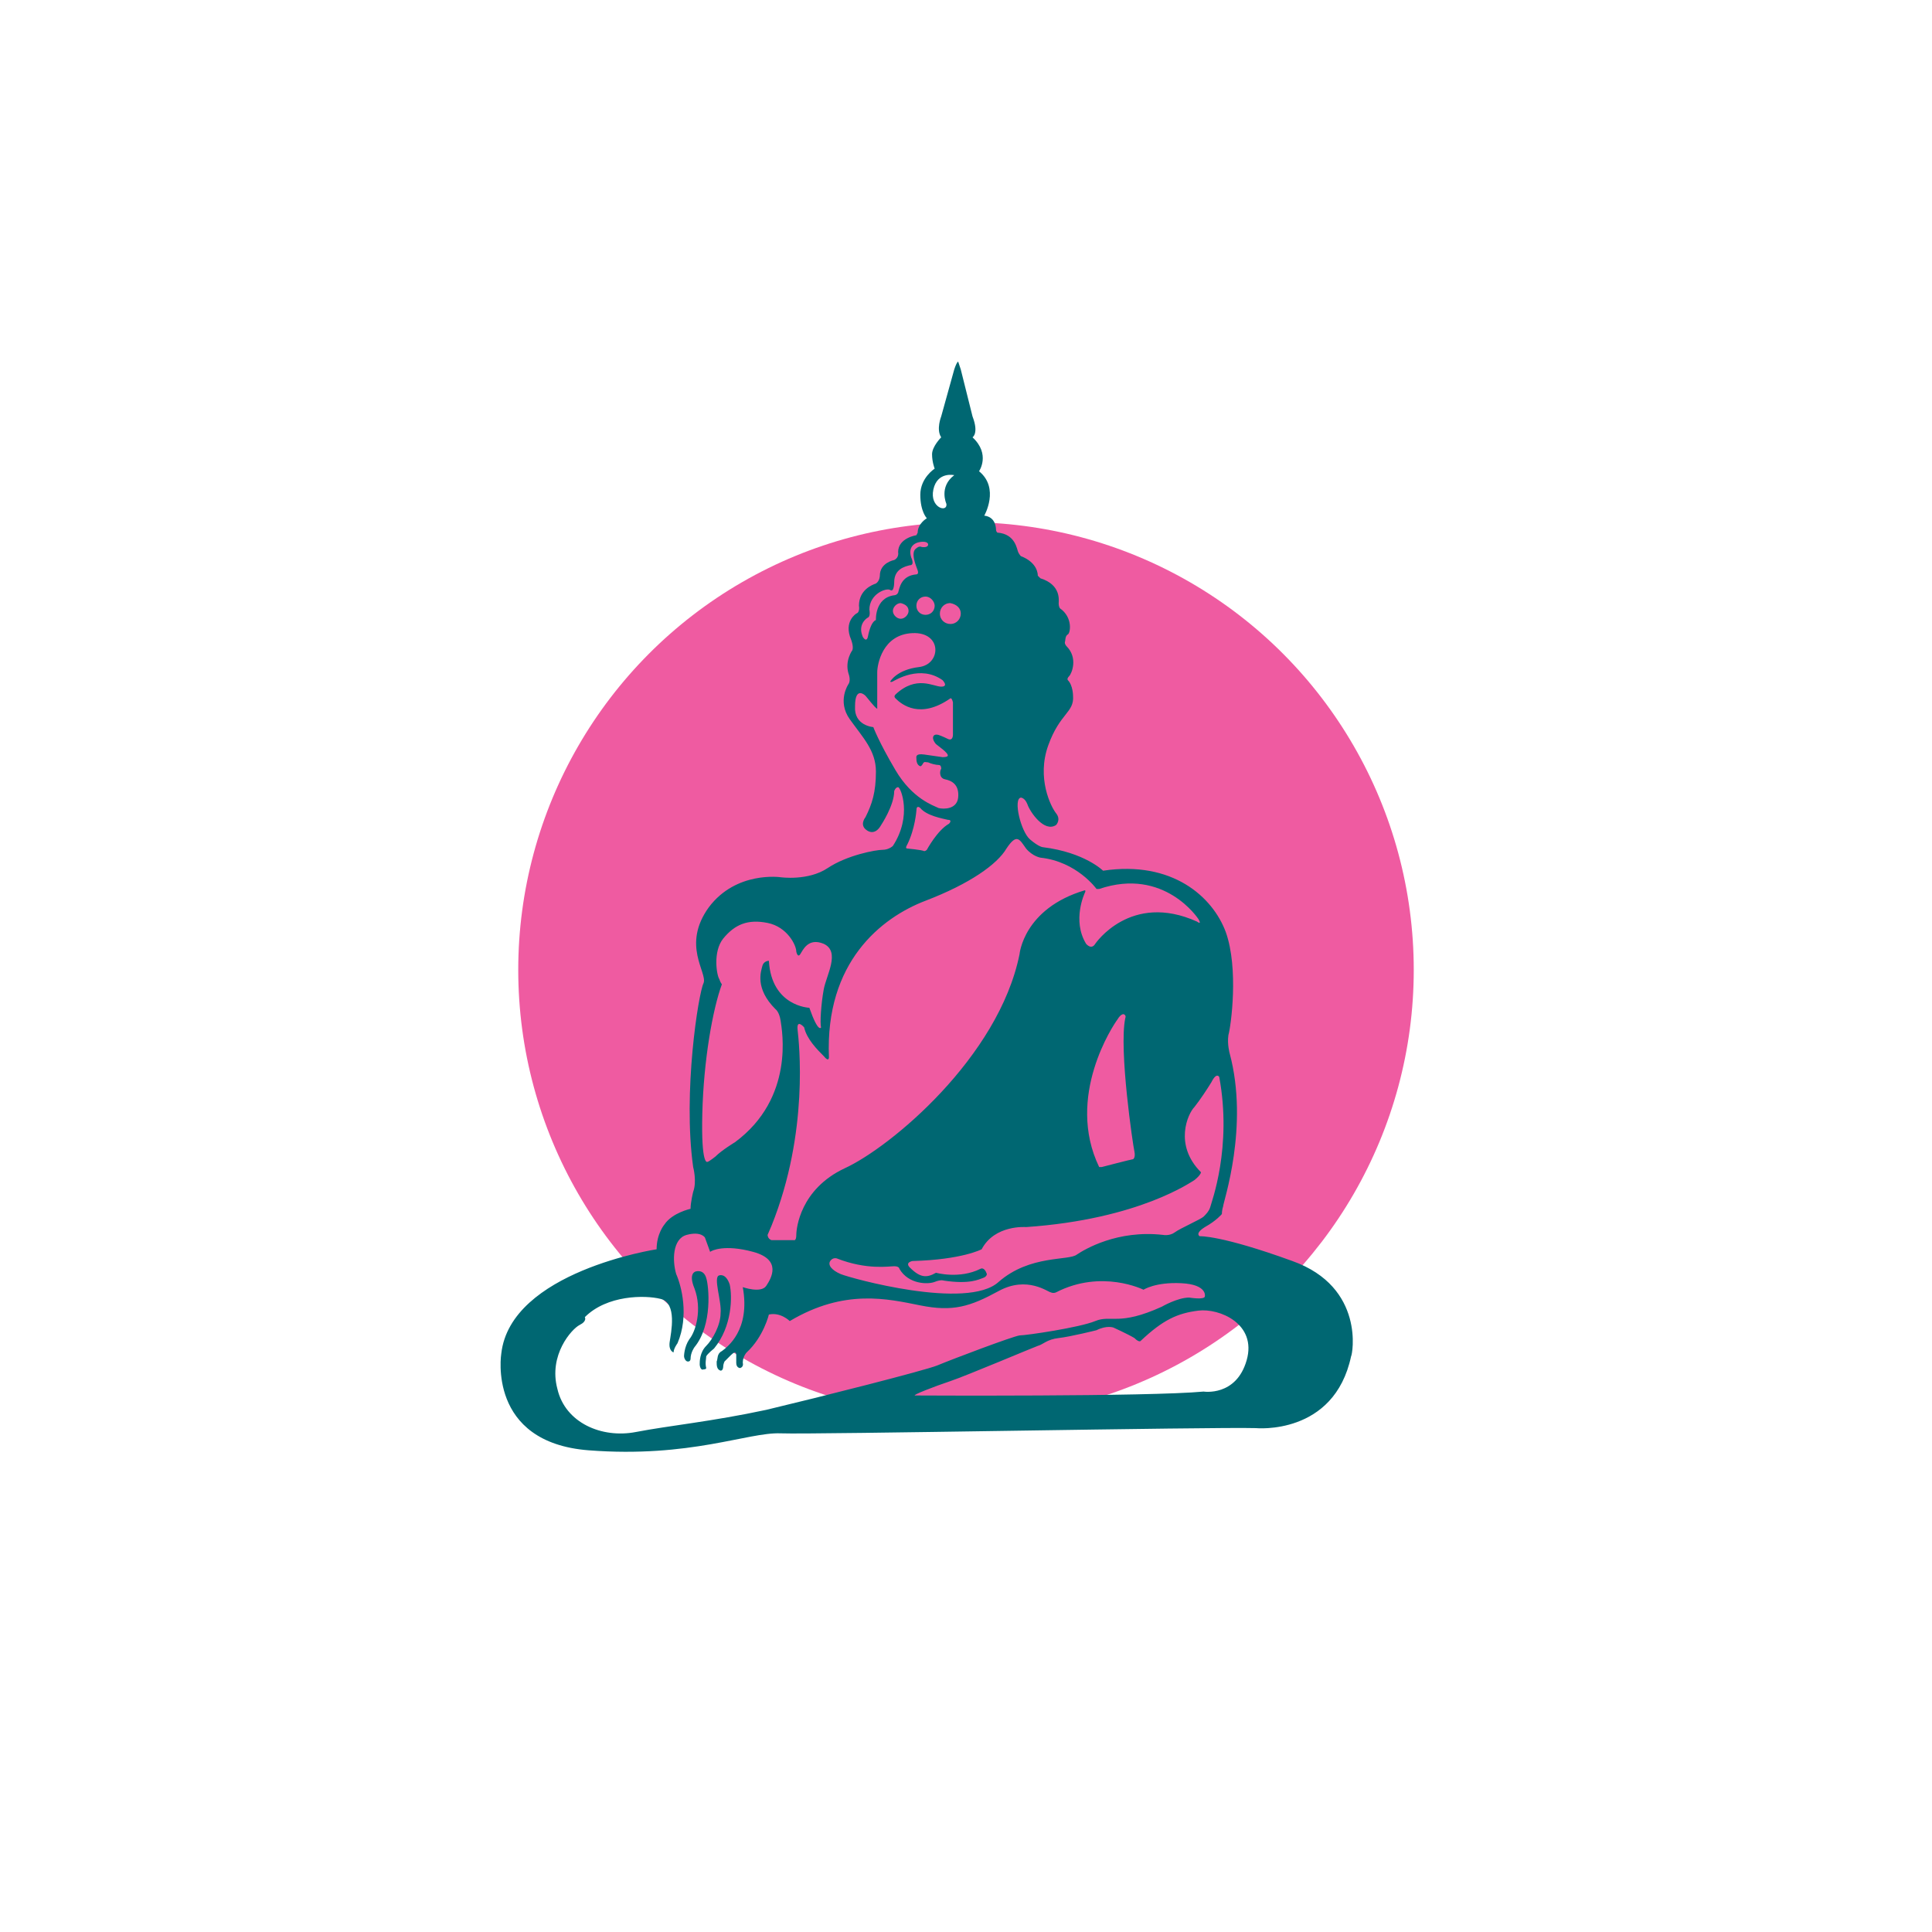 <?xml version="1.0" encoding="utf-8"?>
<!-- Generator: Adobe Illustrator 19.0.0, SVG Export Plug-In . SVG Version: 6.00 Build 0)  -->
<svg version="1.1" id="Layer_1" xmlns="http://www.w3.org/2000/svg" xmlns:xlink="http://www.w3.org/1999/xlink" x="0px" y="0px"
	 viewBox="0 0 148 148" enable-background="new 0 0 148 148" xml:space="preserve">
<rect id="XMLID_18_" x="0" y="0" fill="#FFFFFF" width="148" height="148"/>
<g>
	<circle id="XMLID_17_" fill-rule="evenodd" clip-rule="evenodd" fill="#EF5BA1" cx="74" cy="74.3" r="34.3"/>
	<path fill-rule="evenodd" clip-rule="evenodd" fill="#006772" d="M99,96.6c-5.5-2-7.1-1.9-7.1-1.9s-0.4-0.2,0.4-0.7
		c0.9-0.5,1.3-1,1.3-1s0-0.3,0.1-0.6c0-0.3,2-6.1,0.5-11.7c0,0-0.2-0.7-0.1-1.4c0.2-0.7,0.8-5.1-0.2-7.9c-1-2.7-4.1-5.5-9.4-4.7
		c0,0-1.4-1.4-4.6-1.8c0,0-0.3,0-1-0.6c-0.7-0.6-1.3-3.1-0.7-3.2c0,0,0.3,0,0.5,0.5c0.2,0.6,1.3,2.2,2.2,1.6c0,0,0.4-0.4,0-0.9
		c-0.4-0.5-1.5-2.7-0.6-5.2c0.9-2.5,2-2.5,1.9-3.8c0,0,0-0.8-0.4-1.2c0,0-0.1-0.1,0.1-0.3c0.2-0.2,0.7-1.4-0.2-2.3
		c0,0-0.2-0.2-0.1-0.4c0,0,0-0.4,0.2-0.5c0.2-0.1,0.4-1.3-0.6-2c0,0-0.1-0.1-0.1-0.4c0-0.2,0.2-1.4-1.4-1.9c0,0-0.1-0.1-0.2-0.2
		c0-0.1,0-1-1.3-1.5c0,0-0.1-0.1-0.2-0.3c-0.1-0.2-0.2-1.4-1.6-1.5c0,0-0.1-0.1-0.1-0.2c0-0.1,0-1-0.9-1.1c0,0,1.2-2.1-0.4-3.4
		c0,0,0.9-1.3-0.5-2.6c0,0,0.5-0.3,0-1.6l-0.9-3.6c0,0-0.2-0.6-0.2-0.6c0,0-0.1,0-0.3,0.6l-1,3.6c0,0-0.4,1,0,1.6
		c0,0-0.7,0.7-0.7,1.3c0,0.6,0.2,1.1,0.2,1.1s-1.1,0.7-1.1,2c0,1.3,0.5,1.8,0.5,1.8s-0.7,0.4-0.7,1.1l-0.1,0.2c0,0-1.4,0.2-1.4,1.3
		c0,0,0.1,0.4-0.3,0.6c0,0-1.1,0.2-1.1,1.2c0,0,0,0.4-0.3,0.6c-0.3,0.1-1.3,0.5-1.3,1.7c0,0,0.1,0.5-0.2,0.6c0,0-1,0.6-0.4,2
		c0,0,0.2,0.5,0.1,0.8c0,0-0.6,0.8-0.3,1.8c0,0,0.2,0.5,0,0.8c0,0-0.9,1.3,0.1,2.7c1,1.4,2,2.4,2,4c0,1.6-0.3,2.5-0.8,3.5
		c0,0-0.5,0.6,0.1,1c0,0,0.6,0.5,1.1-0.4c0,0,1-1.5,1-2.6c0,0,0.1-0.3,0.3-0.3c0.2,0,1.1,2.2-0.4,4.5c0,0-0.3,0.3-0.8,0.3
		c-0.5,0-2.7,0.4-4.2,1.4c-1.5,1-3.6,0.7-3.6,0.7s-3.4-0.5-5.5,2.3c-2.1,2.9-0.1,5-0.4,5.8c-0.4,0.8-1.6,8.4-0.8,14.1
		c0,0,0.3,1.1,0,1.9c0,0-0.2,0.8-0.2,1.3c0,0-1.4,0.3-2,1.2c0,0-0.6,0.7-0.6,1.9c0,0-11.2,1.7-11.9,8c0,0-1.1,6.8,6.7,7.4
		c7.8,0.6,12.2-1.4,14.7-1.3c2.6,0.1,33.1-0.5,36.4-0.4c0,0,6,0.6,7.3-5.5C103.6,103.8,104.6,98.6,99,96.6z M92.8,82.9
		c0.4-0.8,0.6-0.4,0.6-0.4c1,5.4-0.6,9.6-0.7,10c-0.1,0.3-0.3,0.5-0.5,0.7c-0.2,0.2-1.8,0.9-2.2,1.2c-0.4,0.3-0.9,0.2-0.9,0.2
		c-3.5-0.4-6,1.1-6.6,1.5c-0.6,0.5-3.6,0-6,2.1c-2.4,2.2-11.4-0.3-12.1-0.6c-0.7-0.3-1-0.7-0.8-1c0.2-0.3,0.5-0.2,0.5-0.2
		c2.3,0.9,4,0.6,4.4,0.6c0.4,0,0.4,0.2,0.4,0.2c0.7,1.2,2.2,1.2,2.7,1c0.5-0.2,0.7-0.1,0.7-0.1c2,0.3,2.7-0.1,3-0.2
		c0.3-0.1,0.3-0.3,0.3-0.3c-0.2-0.6-0.5-0.4-0.5-0.4c-1.6,0.8-3.4,0.3-3.4,0.3c-0.7,0.4-1.2,0.4-2-0.4c-0.4-0.4,0.2-0.5,0.2-0.5
		c3.8-0.1,5.3-0.9,5.3-0.9c1-1.9,3.4-1.7,3.4-1.7c8.7-0.6,12.7-3.5,12.9-3.6C92,90,92,89.8,92,89.8c-2.1-2.1-1-4.5-0.5-5
		C91.9,84.3,92.5,83.4,92.8,82.9z M86.9,88.2c0.1,0.5-0.1,0.6-0.1,0.6c-0.1,0-2.4,0.6-2.4,0.6c-0.2,0-0.2,0-0.2,0
		c-2.6-5.4,1.1-10.9,1.4-11.3c0.3-0.5,0.5-0.4,0.5-0.4c0.2,0.1,0.1,0.3,0.1,0.3C85.7,80.4,86.8,87.8,86.9,88.2z M73.6,47
		c0,0.4-0.3,0.8-0.8,0.8c-0.4,0-0.8-0.3-0.8-0.8c0-0.4,0.3-0.8,0.8-0.8C73.3,46.3,73.6,46.6,73.6,47z M71.5,37.5
		c0.3-1.4,1.6-1.1,1.6-1.1c-1.2,0.9-0.6,2.2-0.6,2.2C72.6,39.3,71.2,38.9,71.5,37.5z M71.6,46.4c0,0.4-0.3,0.7-0.7,0.7
		s-0.7-0.3-0.7-0.7c0-0.4,0.3-0.7,0.7-0.7S71.6,46.1,71.6,46.4z M66.5,47.3c0.2-0.1,0.1-0.6,0.1-0.6c0-1.2,1.3-1.7,1.6-1.5
		c0.3,0.2,0.3-0.6,0.3-0.6c0-1,0.8-1.2,1.2-1.3c0.4,0,0.1-0.6,0.1-0.6c-0.3-1,0.5-1.2,0.9-1.2c0.4,0,0.4,0.2,0.4,0.2
		c0,0.3-0.5,0.2-0.5,0.2c-0.2-0.1-0.4,0.1-0.4,0.1c-0.5,0.3,0,1.4,0.1,1.7c0.1,0.3-0.1,0.3-0.1,0.3c-1.2,0.1-1.3,1.1-1.4,1.4
		c-0.1,0.2-0.3,0.2-0.3,0.2c-1.5,0.2-1.4,1.9-1.4,1.9c-0.3,0.1-0.5,0.7-0.6,1.2c-0.1,0.6-0.4,0.1-0.4,0.1
		C65.7,47.9,66.3,47.4,66.5,47.3z M69.6,46.8c0,0.3-0.3,0.6-0.6,0.6c-0.3,0-0.6-0.3-0.6-0.6c0-0.3,0.3-0.6,0.6-0.6
		C69.4,46.3,69.6,46.5,69.6,46.8z M68.6,59c-1.3-2.2-1.7-3.3-1.7-3.3s-1.5-0.1-1.4-1.6c0-1.5,0.7-0.9,0.8-0.8c0.1,0.1,0.7,0.9,0.9,1
		c0,0,0-2.2,0-2.8c0-0.6,0.4-2.9,2.7-3c2.3-0.1,2.2,2.4,0.5,2.6c-1.7,0.2-2.2,1.1-2.2,1.1s0,0.1,0.2,0c0.2-0.1,2.1-1.3,3.8-0.1
		c0,0,0.5,0.5-0.1,0.5c-0.6,0-1.9-0.9-3.5,0.6c-0.1,0.1-0.1,0.2,0,0.3c0.5,0.5,1.9,1.6,4.2,0c0,0,0.1-0.1,0.2,0.3c0,0.5,0,2.5,0,2.5
		s0,0.5-0.4,0.3c-0.4-0.2-0.7-0.3-0.7-0.3s-0.3-0.1-0.4,0.1c-0.1,0.2,0.1,0.5,0.2,0.6c0.1,0.1,1,0.7,0.9,0.9c0,0,0,0.1-0.4,0.1
		c0,0-0.7-0.1-1.4-0.2c-0.7-0.1-0.6,0.2-0.6,0.3c0,0.1,0,0.5,0.3,0.6c0,0,0.1,0,0.2-0.2c0.1-0.2,0.2-0.1,0.4-0.1
		c0.2,0.1,0.6,0.2,0.8,0.2c0.2,0,0.2,0.2,0.2,0.3c-0.1,0.1-0.2,0.7,0.3,0.8c0.5,0.1,1.1,0.4,1,1.4c-0.1,0.9-1.1,0.9-1.5,0.8
		C71.5,61.7,69.9,61.2,68.6,59z M72.7,63.1c-0.9,0.5-1.7,2-1.7,2c-0.1,0.1-0.2,0.1-0.2,0.1c-0.2-0.1-1.3-0.2-1.3-0.2
		c-0.2,0,0-0.3,0-0.3c0.6-1.2,0.7-2.6,0.7-2.6c0-0.5,0.3-0.2,0.3-0.2c0.5,0.6,1.7,0.8,2.1,0.9C73,62.8,72.7,63.1,72.7,63.1z
		 M70.9,69c3.4-1.3,5.5-2.8,6.2-4c0.8-1.2,1-0.7,1.5,0c0.5,0.6,1.1,0.7,1.1,0.7c2.8,0.3,4.3,2.4,4.3,2.4l0.2,0
		c5-1.7,7.6,2.3,7.6,2.3c0.3,0.5-0.1,0.2-0.1,0.2c-5.1-2.3-7.8,1.7-7.8,1.7c-0.3,0.5-0.7,0-0.7,0c-1.1-1.8-0.1-3.9-0.1-3.9
		c0.1-0.2,0-0.2,0-0.2c-4.7,1.4-5,4.9-5,4.9c-1.6,7.9-9.9,14.8-13.4,16.4c-3.4,1.6-3.7,4.6-3.7,5.1c0,0.5-0.2,0.4-0.2,0.4h-1.7
		c-0.3-0.1-0.3-0.4-0.3-0.4l0.3-0.7c2.9-7.2,2.1-14.1,2-15c-0.1-0.9,0.5-0.2,0.5-0.2c0.2,0.9,1,1.7,1.5,2.2c0.4,0.5,0.4,0.1,0.4,0.1
		C63.2,73.7,67.5,70.3,70.9,69z M53.8,85.3c0.1-4.1,0.8-8,1.5-9.9c0,0-0.1-0.1-0.2-0.4c-0.2-0.3-0.5-2.1,0.3-3.1
		c0.9-1.1,1.9-1.5,3.4-1.2c1.5,0.3,2.2,1.7,2.2,2.2c0,0,0.1,0.5,0.3,0.2c0.2-0.3,0.6-1.3,1.8-0.8c1.3,0.6,0.2,2.4,0,3.5
		c-0.2,1.1-0.3,2.6-0.2,2.9c0,0-0.2,0.5-0.9-1.5c0,0-2.9-0.1-3.1-3.6c0,0-0.4,0-0.5,0.4c-0.1,0.4-0.6,1.7,1,3.3c0,0,0.3,0.2,0.4,0.9
		c0.1,0.7,1.1,5.9-3.5,9.3c0,0-1,0.6-1.5,1.1c0,0-0.5,0.4-0.6,0.4C54.2,89,53.7,89.4,53.8,85.3z M58.7,108c-4.2,0.9-7.4,1.2-10,1.7
		c-2.6,0.5-5.4-0.7-6-3.3c-0.7-2.6,1.1-4.6,1.7-4.9c0.6-0.3,0.4-0.6,0.4-0.6c1.7-1.7,4.6-1.7,5.8-1.4c1.3,0.3,0.8,2.6,0.7,3.3
		c-0.1,0.7,0.3,0.8,0.3,0.8c0-0.3,0.3-0.7,0.3-0.7c0.9-2.1,0.3-4.4-0.1-5.3c-0.3-1-0.3-2.7,0.8-3c1.1-0.3,1.4,0.2,1.4,0.2l0.4,1.1
		c0.1-0.1,1.1-0.6,3.3,0c2.2,0.6,1.4,2,1,2.6c-0.4,0.6-1.8,0.1-1.8,0.1c0.6,3.3-1.2,4.6-1.6,4.9c-0.4,0.2-0.3,0.6-0.4,0.8
		c0,0.3,0,0.6,0.3,0.7c0.2,0,0.2-0.3,0.2-0.3c0-0.2,0.1-0.4,0.1-0.4s0.3-0.3,0.5-0.5c0.2-0.2,0.4-0.3,0.4,0c0,0.2,0,0.6,0,0.6
		c0,0.4,0.3,0.4,0.3,0.4c0.3-0.1,0.2-0.4,0.2-0.4c0-0.5,0.3-0.8,0.3-0.8c1.3-1.2,1.7-2.9,1.7-2.9c0.9-0.2,1.6,0.5,1.6,0.5
		c4.2-2.5,7.5-1.7,10-1.2c2.5,0.5,3.8,0.1,6-1.1c2.2-1.2,3.8,0.1,4,0.1c0.2,0.1,0.4,0,0.4,0c3.5-1.8,6.7-0.2,6.7-0.2
		s0.9-0.6,2.9-0.5c2,0.1,1.8,1,1.8,1c0,0.3-1.2,0.1-1.2,0.1c-0.9,0-2.1,0.7-2.1,0.7c-3.3,1.5-3.9,0.6-5.1,1.1
		c-1.2,0.5-5.3,1.1-5.8,1.1c-0.6,0.1-5.1,1.8-6.3,2.3C70.8,105,62.9,107,58.7,108z M95.5,104.2c-0.8,2.8-3.3,2.4-3.3,2.4
		c-4.2,0.4-22.1,0.3-22.1,0.3c-0.3,0,1.5-0.7,2.7-1.1c1.2-0.4,6.4-2.6,6.7-2.7c0.4-0.1,0.7-0.5,1.6-0.6c0.9-0.1,2.9-0.6,2.9-0.6
		c0.8-0.4,1.3-0.2,1.3-0.2s1.1,0.5,1.6,0.8c0.4,0.4,0.5,0.2,0.5,0.2c1.7-1.6,2.8-2.1,4.4-2.3C93.4,100.2,96.3,101.4,95.5,104.2z
		 M54.1,97.9c-0.2-0.7-0.8-0.5-0.8-0.5s-0.6,0.1-0.1,1.3c0.6,1.6,0.1,3.3-0.4,3.9c-0.4,0.6-0.4,1.3-0.4,1.3c0,0.1,0.1,0.4,0.3,0.4
		c0.2,0,0.2-0.2,0.2-0.2c0-0.5,0.3-0.9,0.3-0.9C54.6,101.5,54.3,98.5,54.1,97.9z M55.9,98.4c-0.3-0.9-0.8-0.7-0.8-0.7
		c-0.5,0.1,0.2,2,0.1,2.9c0,0.9-0.6,2-1.1,2.5c-0.5,0.5-0.5,1.2-0.5,1.4c0,0.2,0.1,0.5,0.3,0.4c0.2,0,0.2-0.1,0.2-0.1
		c-0.1-0.4,0-0.7,0-0.9c0.1-0.2,0.6-0.6,0.6-0.6C56.1,101.6,56.1,99.3,55.9,98.4z"/>
</g>
<g id="XMLID_19_">
</g>
<g id="XMLID_20_">
</g>
<g id="XMLID_21_">
</g>
<g id="XMLID_22_">
</g>
<g id="XMLID_23_">
</g>
<g id="XMLID_24_">
</g>
</svg>

